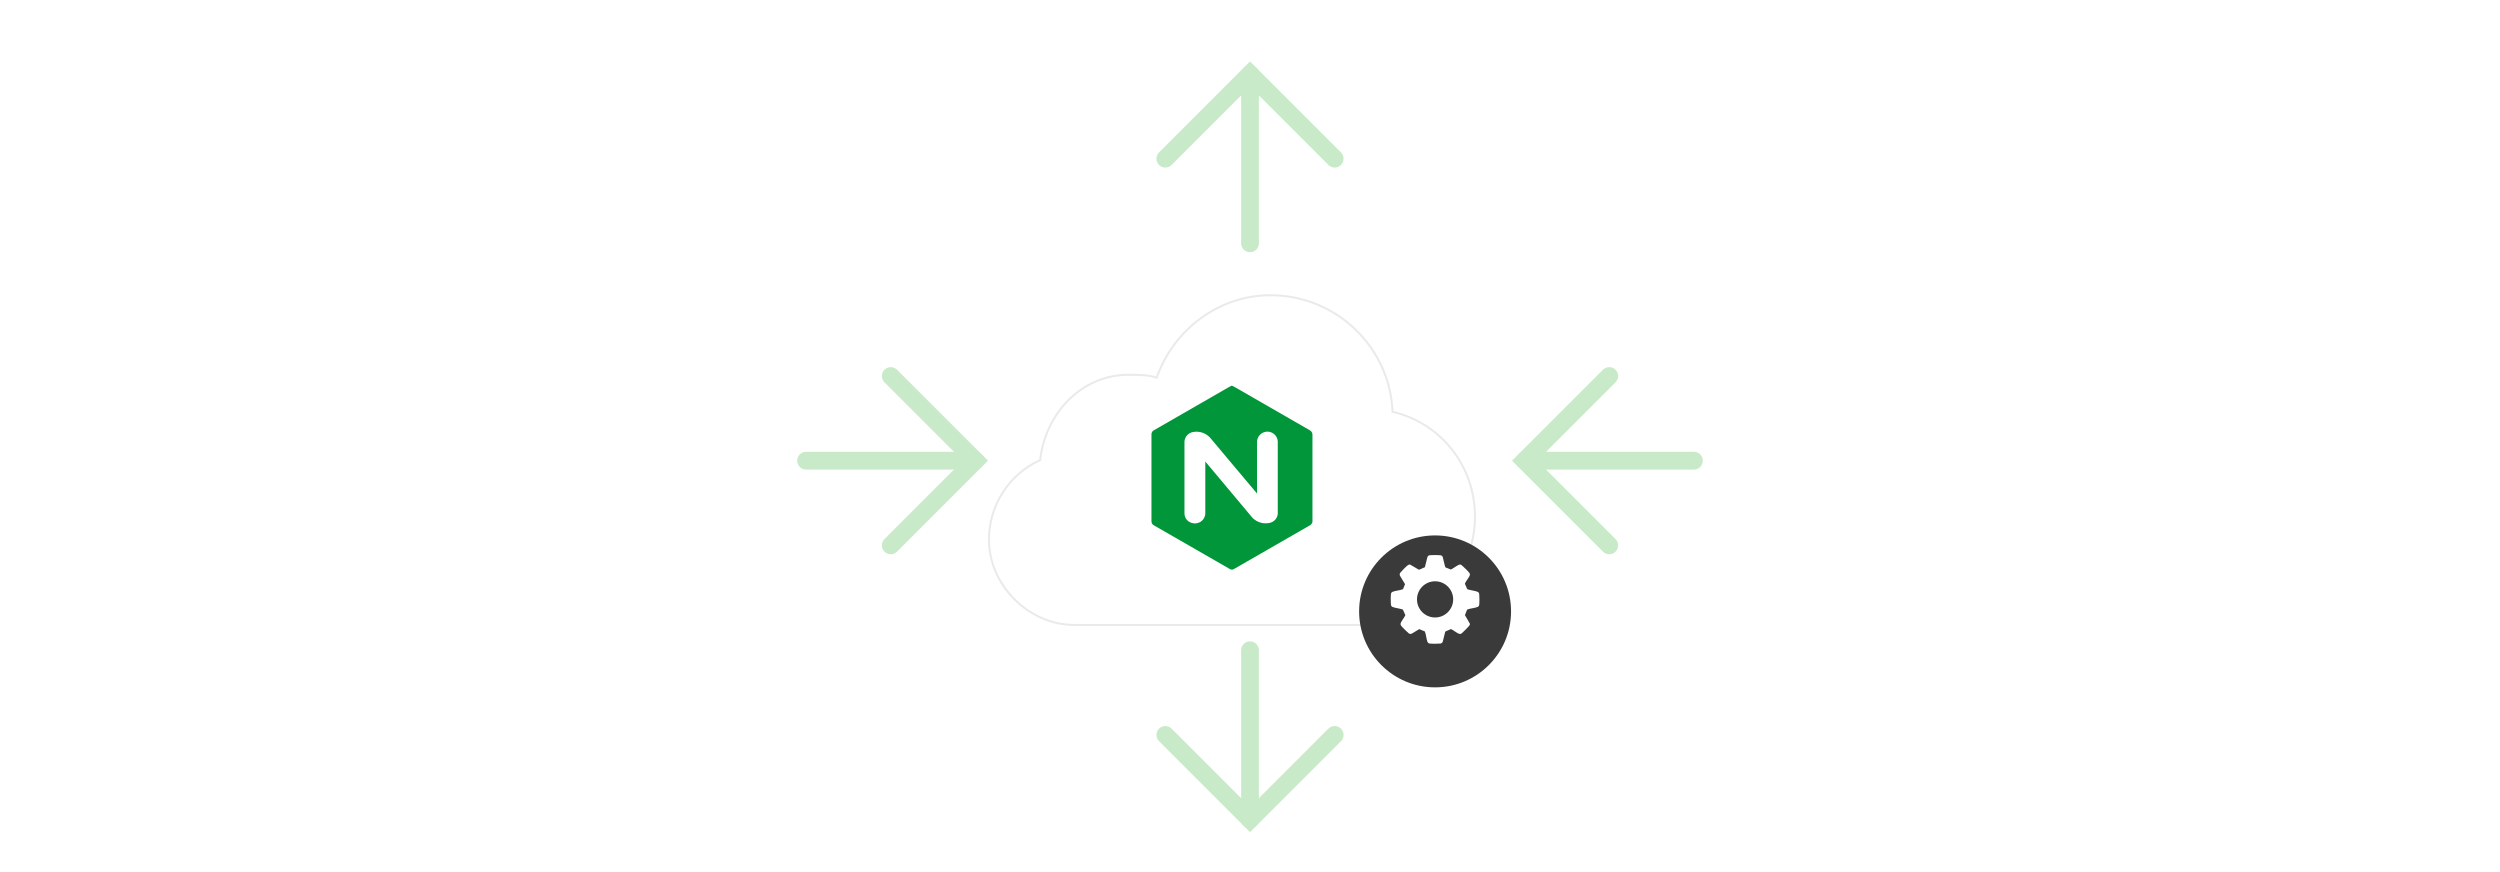 <?xml version="1.0" encoding="UTF-8"?><svg id="Layer_1" xmlns="http://www.w3.org/2000/svg" xmlns:xlink="http://www.w3.org/1999/xlink" viewBox="0 0 860 300"><defs><filter id="drop-shadow-1" x="330.659" y="91.859" width="186.48" height="132.96" filterUnits="userSpaceOnUse"><feOffset dx="0" dy="3.825"/><feGaussianBlur result="blur" stdDeviation="3.06"/><feFlood flood-color="#444" flood-opacity=".09"/><feComposite in2="blur" operator="in"/><feComposite in="SourceGraphic"/></filter><filter id="drop-shadow-2" x="457.608" y="174.167" width="72.24" height="72.48" filterUnits="userSpaceOnUse"><feOffset dx="0" dy="4.13"/><feGaussianBlur result="blur-2" stdDeviation="3.304"/><feFlood flood-color="#444" flood-opacity=".09"/><feComposite in2="blur-2" operator="in"/><feComposite in="SourceGraphic"/></filter></defs><line x1="430" y1="25.455" x2="430" y2="83.703" fill="none" stroke="#c8eac8" stroke-linecap="round" stroke-miterlimit="10" stroke-width="6.113"/><polyline points="400.876 54.579 430 25.455 459.124 54.579" fill="none" stroke="#c8eac8" stroke-linecap="round" stroke-miterlimit="10" stroke-width="6.113"/><line x1="430" y1="281.937" x2="430" y2="223.689" fill="none" stroke="#c8eac8" stroke-linecap="round" stroke-miterlimit="10" stroke-width="6.113"/><polyline points="459.124 252.813 430 281.937 400.876 252.813" fill="none" stroke="#c8eac8" stroke-linecap="round" stroke-miterlimit="10" stroke-width="6.113"/><line x1="335.54" y1="158.476" x2="277.292" y2="158.476" fill="none" stroke="#c8eac8" stroke-linecap="round" stroke-miterlimit="10" stroke-width="6.113"/><polyline points="306.416 129.352 335.54 158.476 306.416 187.6" fill="none" stroke="#c8eac8" stroke-linecap="round" stroke-miterlimit="10" stroke-width="6.113"/><line x1="524.46" y1="158.476" x2="582.708" y2="158.476" fill="none" stroke="#c8eac8" stroke-linecap="round" stroke-miterlimit="10" stroke-width="6.113"/><polyline points="553.584 187.6 524.46 158.476 553.584 129.352" fill="none" stroke="#c8eac8" stroke-linecap="round" stroke-miterlimit="10" stroke-width="6.113"/><path d="M507.398,174c0,19.556-15.645,36.178-35.2,37.156h-102.668c-15.645,0-29.334-13.689-29.334-29.334,0-11.733,6.845-22.489,17.6-27.378,1.956-16.622,14.667-29.334,30.311-29.334,3.911,0,6.845,0,9.778.978,5.867-16.622,21.511-28.356,39.111-28.356,22.489,0,41.067,17.6,42.045,40.089,16.622,3.911,28.356,18.578,28.356,36.178Z" fill="#fff" filter="url(#drop-shadow-1)" stroke="#eaeaea" stroke-miterlimit="10" stroke-width=".703"/><path d="M423.68,132.685h.145c.75.362,1.482.759,2.196,1.193,8.18,4.7,16.36,9.409,24.532,14.119.651.344,1.021,1.048.931,1.781-.018,9.916,0,19.831,0,29.747-.108.47-.398.886-.804,1.148-8.695,5.008-17.391,10.015-26.095,15.014-.434.325-1.021.362-1.482.081-8.704-4.989-17.409-9.997-26.095-15.005-.579-.271-.931-.868-.904-1.51v-29.747c-.045-.633.298-1.238.877-1.518,8.171-4.7,16.333-9.4,24.504-14.101.723-.416,1.437-.859,2.196-1.211" fill="#019639"/><path d="M407.455,151.983v24.541c-.018.913.325,1.799.967,2.459,1.247,1.229,3.191,1.428,4.655.461.967-.66,1.546-1.754,1.546-2.92,0-5.92-.009-11.841,0-17.761,5.396,6.463,10.81,12.917,16.225,19.361,1.528,1.555,3.742,2.215,5.875,1.763,1.518-.298,2.667-1.555,2.829-3.1v-25.038c-.172-1.97-1.907-3.426-3.869-3.254-1.726.154-3.1,1.518-3.254,3.254,0,6.011-.036,12.022,0,18.033-5.306-6.246-10.539-12.555-15.818-18.828-1.419-1.817-3.706-2.73-5.984-2.377-1.754.199-3.1,1.636-3.173,3.399h0v.009Z" fill="#fff"/><circle cx="493.67" cy="206.188" r="26.134" fill="#3a3a3a" filter="url(#drop-shadow-2)"/><path d="M496.025,191.193c.098.082.25.371.299.502.186.505.709,3.333.909,3.482l1.863.745c.893-.419,1.764-1.168,2.642-1.576.462-.215.728-.196,1.13.121.484.38,2.242,2.114,2.575,2.587.17.241.252.467.184.767-.168.741-1.327,2.038-1.647,2.806l-.036.235.796,1.82c1.059.393,2.384.469,3.42.852.42.155.647.387.699.844.084.744.094,2.948-.005,3.674-.051.372-.265.618-.606.759-.975.403-2.4.44-3.379.835-.069.028-.146.035-.191.105l-.734,1.852,1.698,2.938c.046.186-.02.363-.096.529-.139.305-2.292,2.472-2.652,2.748-.318.243-.569.316-.979.211-.629-.161-1.902-1.228-2.608-1.547-.078-.035-.144-.1-.239-.061l-1.893.841-.852,3.421c-.155.42-.387.648-.844.699-.744.084-2.947.094-3.674-.005-.372-.051-.618-.265-.759-.606-.4-.969-.441-2.402-.834-3.379-.028-.069-.035-.146-.105-.191l-1.867-.783-2.626,1.566c-.383.147-.701.118-1.024-.131-.487-.375-2.255-2.131-2.609-2.613-.172-.234-.21-.416-.173-.707.082-.636,1.267-2.063,1.571-2.764.026-.059.078-.11.057-.183l-.837-1.889c-1.059-.393-2.384-.469-3.42-.852-.42-.155-.647-.387-.699-.844-.084-.744-.094-2.948.005-3.674.051-.372.265-.618.606-.759.979-.405,2.401-.44,3.379-.835.069-.028.146-.035.191-.105l.672-1.678-1.719-2.849c-.197-.466-.152-.776.158-1.168.411-.521,1.948-2.069,2.468-2.457.262-.196.587-.365.918-.216l2.879,1.693.188.022,1.939-.856.852-3.421c.155-.42.387-.648.844-.699.822-.093,2.725-.078,3.563-.002.174.016.47.088.602.199ZM499.894,206.187c0-3.438-2.787-6.225-6.225-6.225s-6.225,2.787-6.225,6.225,2.787,6.225,6.225,6.225,6.225-2.787,6.225-6.225Z" fill="#fff"/></svg>